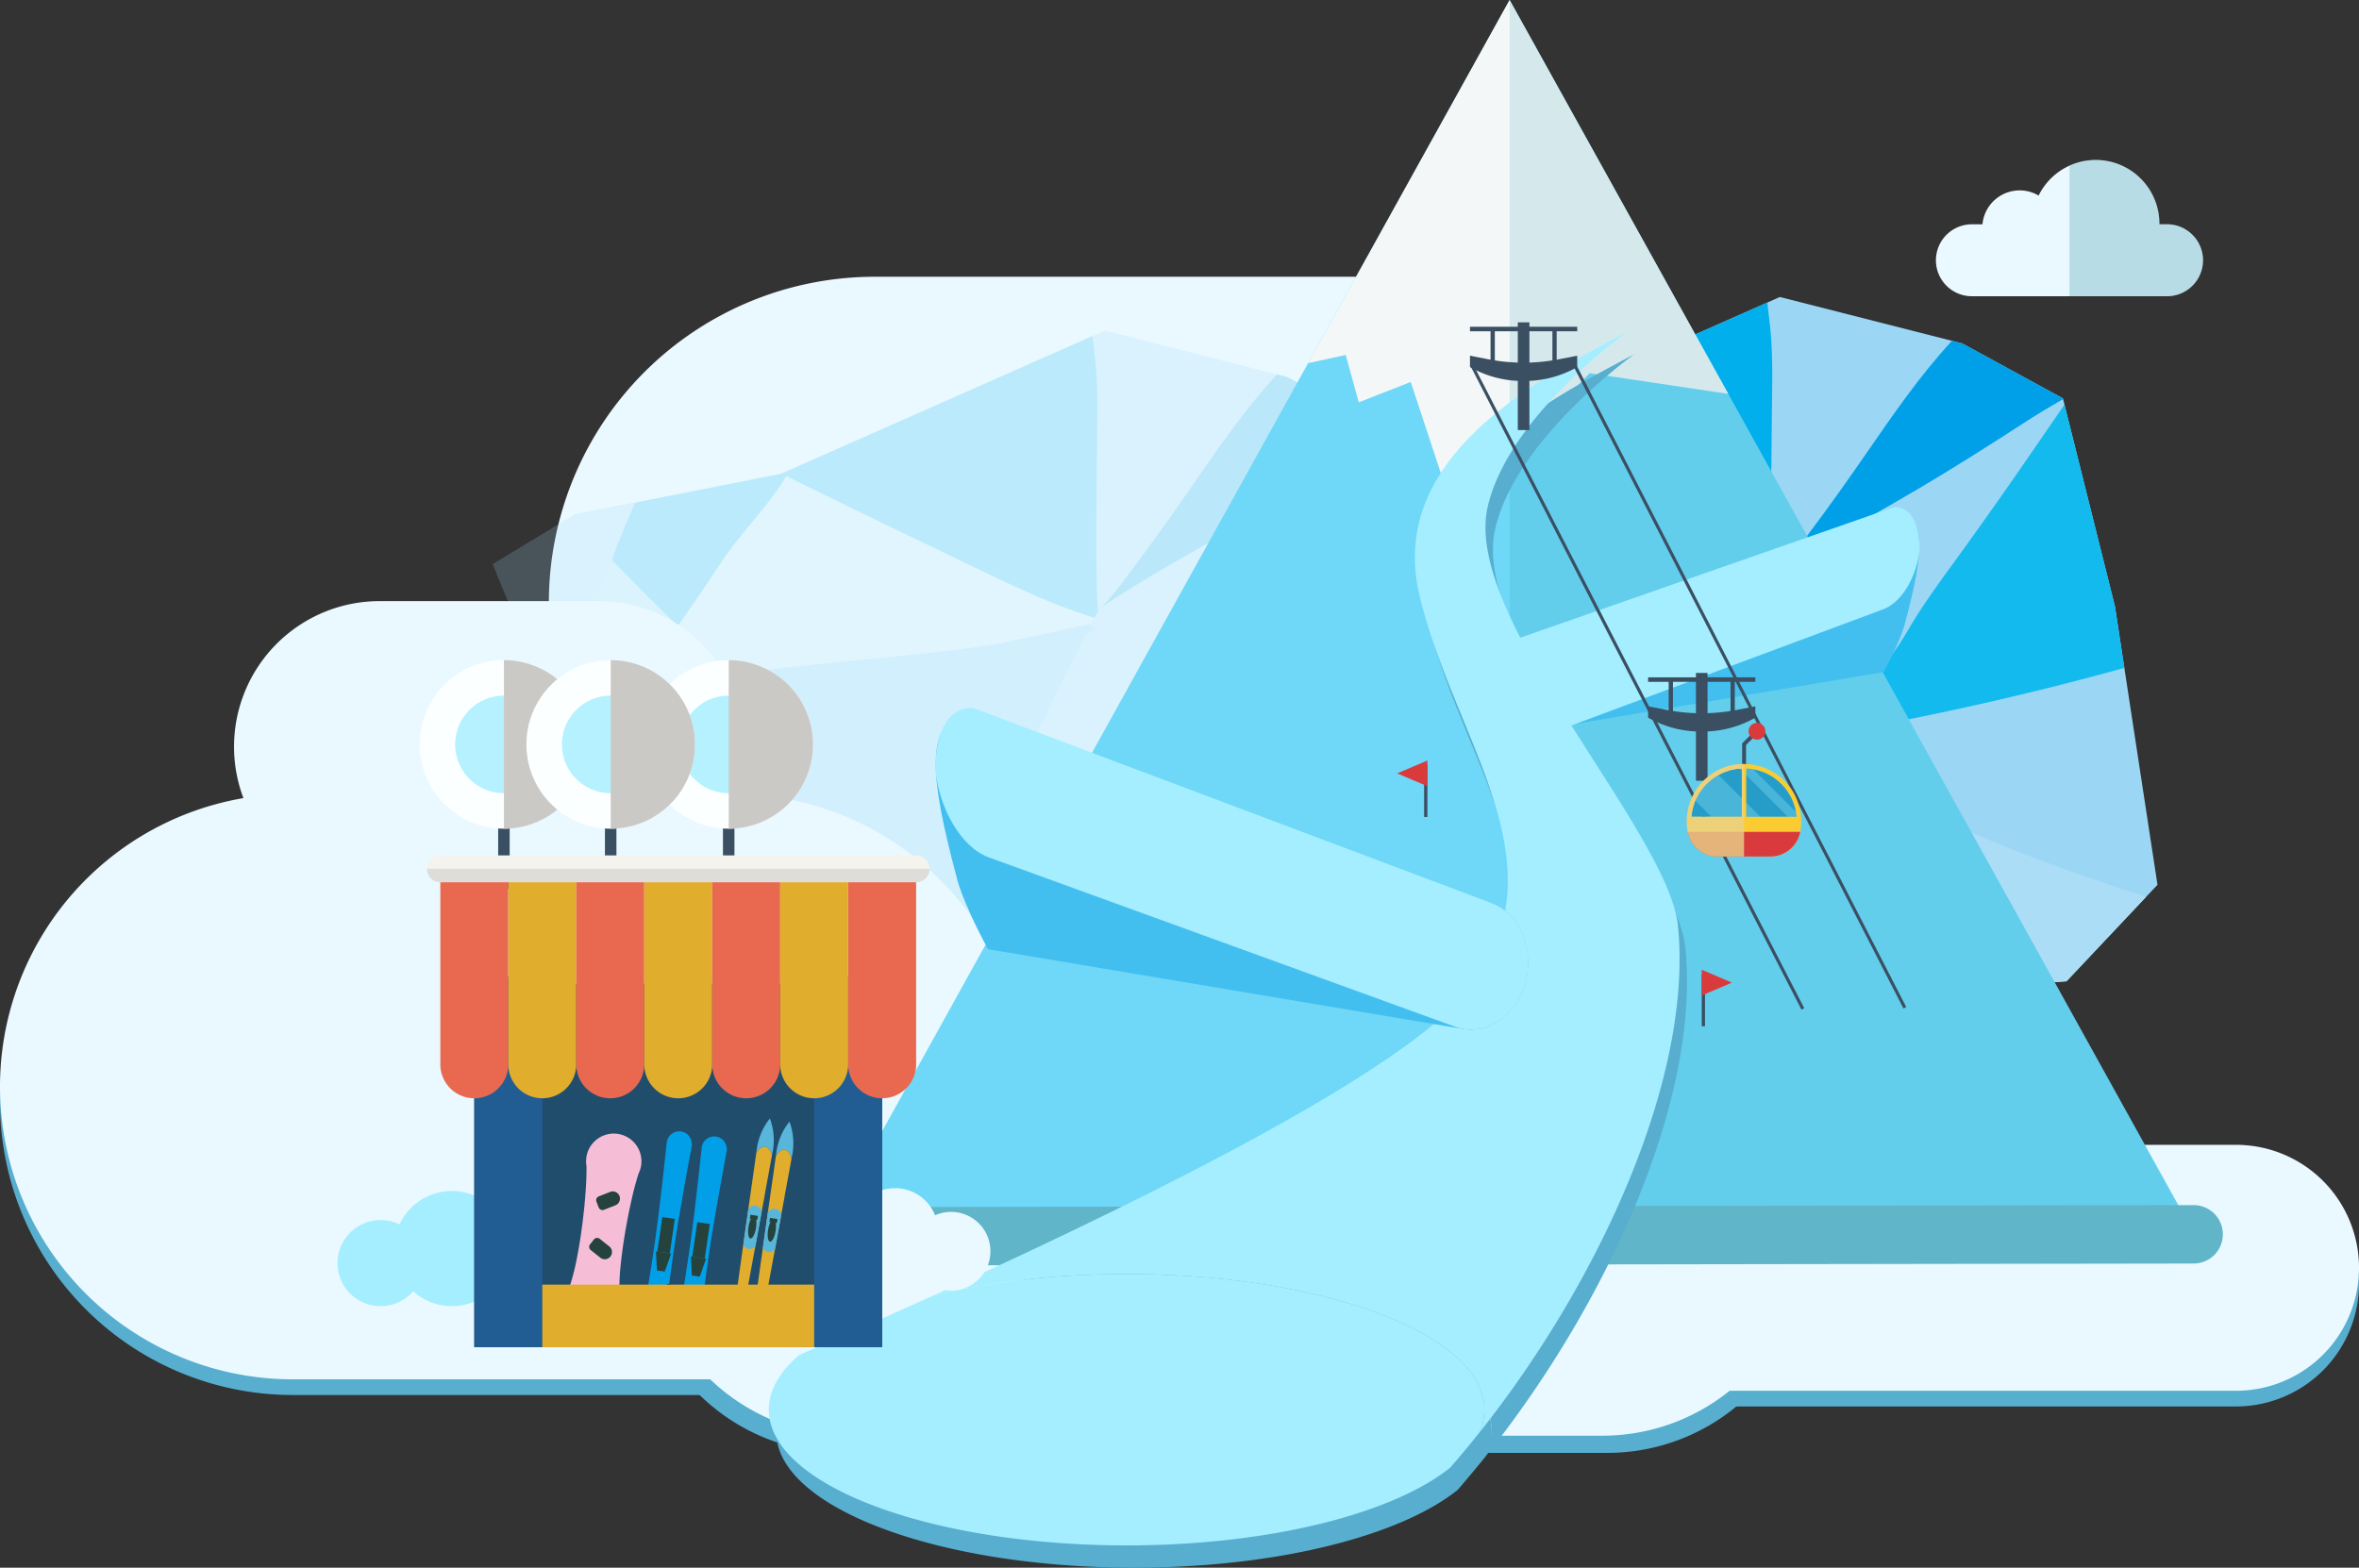 <svg xmlns="http://www.w3.org/2000/svg" width="876.483" height="582.563" viewBox="0 0 876.483 582.563">
  <rect x="0" y="0" width="876.483" height="582.563" fill="#333333" stroke="none"/>
  <g id="组_4503" data-name="组 4503" transform="translate(-526.835 -248.952)">
    <g id="组_4416" data-name="组 4416" transform="translate(11 -918)">
      <g id="组_4423" data-name="组 4423" transform="translate(1510.947 2596.334)">
        <path id="路径_9610" data-name="路径 9610" d="M-299.305-929.621a75.32,75.32,0,0,1-75.32,75.321H-659.156a75.32,75.32,0,0,1-75.32-75.321s33.722-75.32,75.32-75.32h284.531a75.32,75.32,0,0,1,75.32,75.32Z" transform="translate(-23.304 -35.172)" fill="#57aecf"/>
        <g id="组_4423-2" data-name="组 4423" transform="translate(-561.174 -1319.015)">
          <path id="路径_9611" data-name="路径 9611" d="M-496.168-1161.321l48.5,69.676,75.4,48.593,122.918-5.811,62.517-5.027,33.786-35.849-15.791-103.384-19.352-77.379-37.409-20.415-67.764-17.254-120.32,53.216-76.49,15.125-30.548,18.457Z" transform="translate(520.72 1308.171)" fill="#9bd7f5"/>
          <path id="路径_9612" data-name="路径 9612" d="M-261.744-1126.278a32.864,32.864,0,0,0,9.956,9.589c4.709,3.122,9.682,5.977,14.668,8.678a380.387,380.387,0,0,0,34.731,16.409c13.322,5.536,26.852,10.52,40.5,15.2,5.783,1.972,11.573,3.912,17.374,5.766l-29.536,31.339-62.517,5.027-122.918,5.811-1.89-1.226C-330.227-1063.589-301.248-1100.128-261.744-1126.278Z" transform="translate(507.936 1293.578)" fill="#acddf7"/>
          <path id="路径_9613" data-name="路径 9613" d="M-297-1297.131c1.2,11.181.743,22.442.668,33.562-.138,19.958-.669,39.948.308,59.988-2.281,4-4.369,8.089-6.4,12.213-2.891,5.829-6,11.562-8.766,17.439-5.663,11.983-11.834,23.767-16.593,36.135-4.828,12.557-9.178,25.308-14.128,37.811-4.561,11.493-9.416,22.93-14.966,33.991a159.917,159.917,0,0,1-13.672,23.039l-1.717.08-75.4-48.593-48.5-69.676-24.552-60.05,30.548-18.458,76.489-15.126,115.694-51.168C-297.7-1302.988-297.316-1300.042-297-1297.131Z" transform="translate(520.72 1307.992)" fill="#00afeb"/>
          <path id="路径_9614" data-name="路径 9614" d="M-299.717-1186.831c-2.891,5.828-6,11.562-8.766,17.439-5.663,11.983-11.834,23.767-16.593,36.135-4.828,12.558-9.178,25.308-14.128,37.811-4.561,11.493-9.416,22.93-14.966,33.991a159.913,159.913,0,0,1-13.672,23.039l-1.717.08-75.4-48.593-42.009-60.336c16.028-16.7,29.909-35.159,42.9-54.017q5.57-8.107,10.974-16.287c3.912-5.929,8.642-11.392,13.134-16.905a136.81,136.81,0,0,0,11.005-14.912q24.545,12.117,49.245,23.973c12.782,6.1,25.459,12.436,38.376,18.267a228.041,228.041,0,0,0,26.749,10.4C-296.376-1193.477-298.07-1190.16-299.717-1186.831Z" transform="translate(518.012 1303.455)" fill="#bfe4f8"/>
          <path id="路径_9615" data-name="路径 9615" d="M-295.981-1189.683c-.362.083-.714.153-1.071.236a1.482,1.482,0,0,0-.433.087c-.047,0-.076.028-.121.028q-16.21,3.528-32.434,7.044c-.771.13-1.544.234-2.318.356-29.81,4.434-60.119,6.254-90.057,10.045-7.254.912-14.185,3.142-21.493,3.767-6.42.571-13.093-1.183-19.408-.2-5.645.883-10.042,5.459-13.507,9.25-3.941,4.336-7.392,9.051-11.526,13.247a1.165,1.165,0,0,0-.271.4c-.167.042-.325.081-.482.118l.384.55a1.682,1.682,0,0,0,.759,1.1l42.827,61.513,75.4,48.593,1.717-.08a159.929,159.929,0,0,0,13.672-23.039c5.551-11.061,10.405-22.5,14.966-33.991,4.949-12.5,9.3-25.253,14.128-37.811,4.759-12.368,10.93-24.152,16.593-36.135,2.763-5.876,5.875-11.61,8.766-17.439.646-1.305,1.3-2.616,1.952-3.9.556-.171,1.106-.346,1.64-.505a1.528,1.528,0,0,0,.11-2.824C-296.126-1189.4-296.056-1189.539-295.981-1189.683Z" transform="translate(518.183 1298.665)" fill="#73c9f2"/>
          <path id="路径_9616" data-name="路径 9616" d="M-434.479-1156.2c-6.128,20.929-10.945,42.386-18.594,62.82l-43.095-61.91-24.552-60.05,29.105-17.594c1.763,2.088,3.645,4.116,5.569,6.086,4.779,4.909,9.48,9.876,14.238,14.818,9.743,10.08,19.979,19.88,30.309,29.464,3.41,3.147,7.293,5.876,10.926,8.8.509.4,1.015.807,1.519,1.223C-431.024-1167.155-432.856-1161.724-434.479-1156.2Z" transform="translate(520.72 1302.134)" fill="#a7dbf6"/>
          <path id="路径_9617" data-name="路径 9617" d="M-476.791-1216.855c-7,19.046-13.8,38.181-21,57.153L-520.72-1215.8l30.548-18.458,22.315-4.423C-471.072-1231.5-474.073-1224.233-476.791-1216.855Z" transform="translate(520.72 1302.595)" fill="#9ed8f5"/>
          <path id="路径_9618" data-name="路径 9618" d="M-237.14-1145.146q47.417-8.925,93.518-21.7l-3.477-22.787-18.763-75.039c-6.343,9.163-12.593,18.37-18.967,27.511-7.572,10.84-15.179,21.624-23,32.314-3.954,5.417-7.838,10.868-11.525,16.451-3.212,4.855-5.921,10.013-9.261,14.795-6.222,8.922-14.06,16.87-19.216,26.456a32.193,32.193,0,0,0-1.933,4.282C-245.553-1143.6-241.338-1144.349-237.14-1145.146Z" transform="translate(498.981 1304.681)" fill="#13baee"/>
          <path id="路径_9619" data-name="路径 9619" d="M-183.153-1259.828c-12.89,8.365-25.871,16.6-39.167,24.433-17.556,10.363-35.655,20.024-52.434,31.3,4.346-4.4,7.875-9.418,11.546-14.3,7.363-9.784,14.436-19.73,21.386-29.777,9.978-14.438,20.05-29.226,32.152-42.291l3.806.969,37.409,20.415.06.265C-173.4-1265.928-178.326-1262.976-183.153-1259.828Z" transform="translate(500.986 1306.75)" fill="#00a0e8"/>
        </g>
        <path id="路径_9620" data-name="路径 9620" d="M-447.584-913.59a45.7,45.7,0,0,0,45.7,45.7H-118a45.7,45.7,0,0,0,45.7-45.7h0a45.7,45.7,0,0,0-45.7-45.7H-401.889a45.7,45.7,0,0,0-45.7,45.7Z" transform="translate(-46.322 -38.835)" fill="#57aecf"/>
        <path id="路径_9621" data-name="路径 9621" d="M-611.383-992.291A108.769,108.769,0,0,1-720.152-883.521H-883.741A108.769,108.769,0,0,1-992.51-992.291h0A108.769,108.769,0,0,1-883.741-1101.06h163.589A108.769,108.769,0,0,1-611.383-992.291Z" transform="translate(-2.602 -27.461)" fill="#57aecf"/>
        <path id="路径_9622" data-name="路径 9622" d="M-548.449-1038.441a66.771,66.771,0,0,1-66.771,66.771H-715.642a66.771,66.771,0,0,1-66.771-66.771h0a66.771,66.771,0,0,1,66.771-66.771H-615.22a66.771,66.771,0,0,1,66.771,66.771Z" transform="translate(-19.458 -27.127)" fill="#fcffff"/>
        <path id="路径_9623" data-name="路径 9623" d="M-346.544-1195.274A121.075,121.075,0,0,1-467.618-1074.2h-182.1a121.076,121.076,0,0,1-121.075-121.075h0a121.076,121.076,0,0,1,121.075-121.075h182.1a121.075,121.075,0,0,1,121.074,121.075Z" transform="translate(-20.391 -10.188)" fill="#e9f9ff"/>
        <path id="路径_9624" data-name="路径 9624" d="M-300.852-936.562a75.319,75.319,0,0,1-75.32,75.32H-655.514a75.319,75.319,0,0,1-75.32-75.32h0a75.32,75.32,0,0,1,75.32-75.32h279.342a75.32,75.32,0,0,1,75.32,75.32Z" transform="translate(-23.597 -34.615)" fill="#e9f9ff"/>
        <path id="路径_9625" data-name="路径 9625" d="M-447.584-919.925a45.694,45.694,0,0,0,45.7,45.694H-118a45.694,45.694,0,0,0,45.7-45.694h0a45.7,45.7,0,0,0-45.7-45.7H-401.889a45.7,45.7,0,0,0-45.7,45.7Z" transform="translate(-46.322 -38.327)" fill="#e9f9ff"/>
        <g id="组_4424" data-name="组 4424" transform="translate(-811.946 -1306.524)" opacity="0.2">
          <path id="路径_9626" data-name="路径 9626" d="M-768.814-1147.741l48.5,69.676,75.4,48.594L-522-1035.282l62.517-5.027,33.786-35.849-15.791-103.384-19.352-77.379-37.409-20.415-67.764-17.254-120.32,53.216-76.49,15.125-30.548,18.457Z" transform="translate(793.366 1294.59)" fill="#9bd7f5"/>
          <path id="路径_9627" data-name="路径 9627" d="M-534.391-1112.7a32.841,32.841,0,0,0,9.957,9.588c4.709,3.123,9.681,5.978,14.668,8.678a380.369,380.369,0,0,0,34.731,16.409c13.323,5.537,26.852,10.521,40.5,15.2,5.783,1.972,11.573,3.913,17.374,5.766l-29.536,31.34-62.516,5.027-122.918,5.812-1.891-1.226C-602.873-1050.008-573.894-1086.548-534.391-1112.7Z" transform="translate(780.582 1279.997)" fill="#acddf7"/>
          <path id="路径_9628" data-name="路径 9628" d="M-569.643-1283.55c1.2,11.181.743,22.442.669,33.562-.138,19.958-.669,39.948.308,59.988-2.281,4-4.369,8.089-6.4,12.214-2.891,5.828-6,11.562-8.766,17.439-5.663,11.982-11.834,23.766-16.593,36.134-4.829,12.559-9.178,25.309-14.128,37.812-4.561,11.493-9.416,22.93-14.967,33.991a159.806,159.806,0,0,1-13.672,23.039l-1.716.08-75.4-48.593-48.5-69.676-24.552-60.051,30.547-18.457,76.49-15.126,115.693-51.169C-570.348-1289.408-569.963-1286.462-569.643-1283.55Z" transform="translate(793.366 1294.412)" fill="#00afeb"/>
          <path id="路径_9629" data-name="路径 9629" d="M-572.363-1173.25c-2.891,5.828-6,11.562-8.766,17.439-5.663,11.982-11.834,23.766-16.593,36.134-4.829,12.559-9.178,25.309-14.128,37.812-4.561,11.493-9.416,22.93-14.967,33.991a159.812,159.812,0,0,1-13.672,23.039l-1.716.08-75.4-48.593-42.009-60.337c16.028-16.7,29.91-35.158,42.9-54.016q5.568-8.107,10.974-16.287c3.912-5.93,8.642-11.393,13.134-16.905a136.642,136.642,0,0,0,11-14.912q24.545,12.118,49.245,23.972c12.782,6.1,25.459,12.436,38.377,18.268a228.033,228.033,0,0,0,26.749,10.4C-569.022-1179.9-570.717-1176.58-572.363-1173.25Z" transform="translate(790.659 1289.874)" fill="#bfe4f8"/>
          <path id="路径_9630" data-name="路径 9630" d="M-568.628-1176.1c-.361.082-.714.153-1.071.236a1.48,1.48,0,0,0-.432.087c-.048,0-.077.029-.122.028q-16.208,3.526-32.434,7.044c-.77.13-1.544.234-2.318.356-29.81,4.433-60.118,6.253-90.056,10.045-7.254.912-14.185,3.141-21.493,3.767-6.42.571-13.093-1.184-19.409-.2-5.644.882-10.041,5.459-13.506,9.25-3.941,4.336-7.392,9.05-11.527,13.247a1.19,1.19,0,0,0-.27.4c-.167.043-.325.082-.482.118l.383.551a1.683,1.683,0,0,0,.759,1.1l42.827,61.513,75.4,48.593,1.716-.08a159.793,159.793,0,0,0,13.672-23.039c5.552-11.061,10.406-22.5,14.967-33.991,4.949-12.5,9.3-25.253,14.128-37.812,4.759-12.368,10.93-24.152,16.593-36.134,2.763-5.877,5.876-11.611,8.766-17.439.646-1.305,1.3-2.617,1.951-3.9.556-.172,1.106-.346,1.641-.505a1.529,1.529,0,0,0,.11-2.825C-568.773-1175.823-568.7-1175.959-568.628-1176.1Z" transform="translate(790.829 1285.084)" fill="#73c9f2"/>
          <path id="路径_9631" data-name="路径 9631" d="M-707.126-1142.614c-6.127,20.928-10.945,42.386-18.594,62.82l-43.094-61.909-24.552-60.051,29.1-17.593c1.763,2.088,3.645,4.116,5.569,6.086,4.78,4.908,9.481,9.875,14.239,14.817,9.742,10.081,19.979,19.881,30.309,29.464,3.409,3.149,7.292,5.877,10.926,8.8.509.395,1.015.807,1.519,1.222C-703.671-1153.575-705.5-1148.143-707.126-1142.614Z" transform="translate(793.366 1288.554)" fill="#a7dbf6"/>
          <path id="路径_9632" data-name="路径 9632" d="M-749.438-1203.275c-7,19.046-13.8,38.181-21,57.153l-22.931-56.095,30.547-18.457,22.315-4.424C-743.718-1217.923-746.719-1210.652-749.438-1203.275Z" transform="translate(793.366 1289.015)" fill="#9ed8f5"/>
          <path id="路径_9633" data-name="路径 9633" d="M-509.786-1131.566q47.416-8.923,93.518-21.7l-3.477-22.787-18.764-75.039c-6.343,9.163-12.593,18.369-18.967,27.511-7.571,10.84-15.178,21.624-23,32.314-3.954,5.416-7.838,10.868-11.524,16.45-3.213,4.855-5.921,10.013-9.261,14.795-6.222,8.923-14.061,16.871-19.216,26.457a32.216,32.216,0,0,0-1.934,4.282C-518.2-1130.018-513.984-1130.768-509.786-1131.566Z" transform="translate(771.627 1291.1)" fill="#13baee"/>
          <path id="路径_9634" data-name="路径 9634" d="M-455.8-1246.247c-12.89,8.364-25.871,16.6-39.168,24.433-17.556,10.363-35.655,20.023-52.434,31.3,4.347-4.4,7.875-9.419,11.547-14.3,7.362-9.784,14.435-19.73,21.385-29.777,9.978-14.438,20.05-29.226,32.153-42.291l3.805.969L-441.1-1255.5l.06.265C-446.042-1252.348-450.972-1249.4-455.8-1246.247Z" transform="translate(773.633 1293.17)" fill="#00a0e8"/>
        </g>
        <path id="路径_9635" data-name="路径 9635" d="M-708.374-1131.193a54.108,54.108,0,0,1-54.108,54.108h-81.379a54.109,54.109,0,0,1-54.108-54.108h0a54.109,54.109,0,0,1,54.108-54.108h81.379a54.108,54.108,0,0,1,54.108,54.108Z" transform="translate(-10.187 -20.702)" fill="#e9f9ff"/>
        <path id="路径_9636" data-name="路径 9636" d="M-611.383-998.627a108.77,108.77,0,0,1-108.769,108.77H-883.741A108.77,108.77,0,0,1-992.51-998.627h0A108.769,108.769,0,0,1-883.741-1107.4h163.589A108.769,108.769,0,0,1-611.383-998.627Z" transform="translate(-2.602 -26.952)" fill="#e9f9ff"/>
        <g id="组_4440" data-name="组 4440" transform="translate(-727.823 -1429.382)">
          <g id="组_4428" data-name="组 4428">
            <path id="路径_9637" data-name="路径 9637" d="M-148.712-966.1H-661.294l119.784-216.036.354-.649,136.116-245.376.023.045,121.55,218.99,9.551,17.277,67.314,121.345Z" transform="translate(698.648 1428.166)" fill="#6fd7f7"/>
            <path id="路径_9638" data-name="路径 9638" d="M-307.983-1281.806l-51.5-7.681-50.475,51.773-16-48.51-19.32,7.567-4.839-17.606-13.967,3.049,74.862-134.952.023.045Z" transform="translate(682.825 1428.166)" fill="#f4f7f7"/>
            <path id="路径_9639" data-name="路径 9639" d="M-126.358-966.1h-256.3v-462.017l121.55,218.99,9.551,17.277,67.314,121.345Z" transform="translate(676.293 1428.162)" fill="#259ab1" opacity="0.15" style="mix-blend-mode: multiply;isolation: isolate"/>
            <path id="路径_9640" data-name="路径 9640" d="M-154.171-941.267l-536.9.794a10.851,10.851,0,0,0-10.834,10.866h0a10.852,10.852,0,0,0,10.867,10.835l536.9-.794A10.851,10.851,0,0,0-143.3-930.433h0A10.849,10.849,0,0,0-154.171-941.267Z" transform="translate(701.906 1389.102)" fill="#60b5c9"/>
            <g id="组_4425" data-name="组 4425" transform="translate(21.136 131.639)">
              <path id="路径_9641" data-name="路径 9641" d="M-395.464-836.076c-.4.487-.8.969-1.2,1.451C-396.262-835.107-395.862-835.589-395.464-836.076Z" transform="translate(656.28 1249.023)" fill="#57aecf"/>
              <path id="路径_9642" data-name="路径 9642" d="M-653.523-877.456l.351-.155Z" transform="translate(676.888 1252.356)" fill="#57aecf"/>
              <path id="路径_9643" data-name="路径 9643" d="M-392.032-840.22l-.248.309Z" transform="translate(655.929 1249.356)" fill="#57aecf"/>
              <path id="路径_9644" data-name="路径 9644" d="M-626.3-889.528l.277-.124Z" transform="translate(674.704 1253.322)" fill="#57aecf"/>
              <path id="路径_9645" data-name="路径 9645" d="M-640.028-883.415l.47-.209Z" transform="translate(675.805 1252.838)" fill="#57aecf"/>
              <path id="路径_9646" data-name="路径 9646" d="M-398.845-832.024q-.706.84-1.414,1.675Q-399.551-831.182-398.845-832.024Z" transform="translate(656.569 1248.698)" fill="#57aecf"/>
              <path id="路径_9647" data-name="路径 9647" d="M-403.713-826.331c.464-.531.924-1.07,1.387-1.606C-402.789-827.4-403.249-826.862-403.713-826.331Z" transform="translate(656.846 1248.37)" fill="#57aecf"/>
              <path id="路径_9648" data-name="路径 9648" d="M-540.684-934.953c73.411,0,132.922,22.573,132.922,50.416a20.7,20.7,0,0,1-1.945,8.625c44.616-56.015,79.507-132.073,73.882-188.419-3.5-35.059-79.961-114.1-70.746-155.491,7.517-33.766,51.777-65.222,51.777-65.222-32.987,17.5-89.26,46.465-77.1,97.723,12.921,54.484,54.28,99.709,18.761,146.123-22.012,28.763-110.535,73.952-199.48,114.275l.073-.032C-591.823-932.016-567.158-934.953-540.684-934.953Z" transform="translate(673.606 1285.044)" fill="#57aecf"/>
              <path id="路径_9649" data-name="路径 9649" d="M-400.415-830.2c-.6.7-1.192,1.393-1.79,2.084C-401.607-828.81-401.01-829.5-400.415-830.2Z" transform="translate(656.725 1248.552)" fill="#57aecf"/>
              <path id="路径_9650" data-name="路径 9650" d="M-666.711-872.142h0q6.029-2.623,12.13-5.3Q-660.678-874.766-666.711-872.142Z" transform="translate(677.946 1252.342)" fill="#57aecf"/>
              <path id="路径_9651" data-name="路径 9651" d="M-653.141-878.075q6.007-2.638,12.061-5.322Q-647.131-880.715-653.141-878.075Z" transform="translate(676.857 1252.82)" fill="#57aecf"/>
              <path id="路径_9652" data-name="路径 9652" d="M-403.728-826.175l.014-.016-.015.017Z" transform="translate(656.847 1248.23)" fill="#57aecf"/>
              <path id="路径_9653" data-name="路径 9653" d="M-392.007-840.224h0l0,0Z" transform="translate(655.907 1249.356)" fill="#57aecf"/>
              <path id="路径_9654" data-name="路径 9654" d="M-396.826-834.5q-.945,1.144-1.9,2.276Q-397.771-833.354-396.826-834.5Z" transform="translate(656.445 1248.897)" fill="#57aecf"/>
              <path id="路径_9655" data-name="路径 9655" d="M-392.527-839.884q-1.41,1.766-2.833,3.5Q-393.938-838.118-392.527-839.884Z" transform="translate(656.176 1249.329)" fill="#57aecf"/>
              <path id="路径_9656" data-name="路径 9656" d="M-626-890.136q6.149-2.757,12.308-5.549Q-619.846-892.894-626-890.136Z" transform="translate(674.68 1253.806)" fill="#57aecf"/>
              <path id="路径_9657" data-name="路径 9657" d="M-639.517-884.1q6.065-2.69,12.158-5.42Q-633.449-886.788-639.517-884.1Z" transform="translate(675.764 1253.311)" fill="#57aecf"/>
              <path id="路径_9658" data-name="路径 9658" d="M-422.616-836.157q.708-.833,1.414-1.675.951-1.131,1.9-2.276c.4-.483.8-.965,1.2-1.451q1.422-1.738,2.833-3.5l.248-.309,0,0A20.7,20.7,0,0,0-413.081-854c0-27.843-59.512-50.416-132.922-50.416-26.475,0-51.139,2.937-71.86,8l-.073.032q-6.156,2.791-12.308,5.549l-.277.124q-6.091,2.73-12.158,5.42l-.47.209q-6.052,2.683-12.061,5.322l-.351.155q-6.1,2.677-12.13,5.3c-7.219,6.213-11.235,13.083-11.235,20.308,0,27.843,59.511,50.416,132.922,50.416,53.084,0,98.893-11.8,120.2-28.868l.015-.017c.464-.531.924-1.07,1.387-1.606Q-423.509-835.11-422.616-836.157Z" transform="translate(678.926 1254.506)" fill="#57aecf"/>
            </g>
            <g id="组_4426" data-name="组 4426" transform="translate(291.721 188.466)">
              <path id="路径_9659" data-name="路径 9659" d="M-243.591-1161.818l-120.821,20.29c-7.548,1.242-12.892-6.721-14.273-15.712l-1.892,1.682c-1.38-8.991,3.62-17.287,11.167-18.529l132.575-47.521c8.778,3.624,8.193,15.444,1.288,41.252C-235.548-1180.355-236.6-1174.68-243.591-1161.818Z" transform="translate(384.423 1223.127)" fill="#43bfef"/>
              <path id="路径_9660" data-name="路径 9660" d="M-230.558-1207.231c-.936,9.206-6.3,19.315-13.545,21.945l-117.116,43.652c-7.24,2.631-16.62-2.856-19.161-11.543h0c-2.541-8.686-7.981-18.162-.742-20.792l141.045-49.288C-229.724-1223.495-230.558-1207.231-230.558-1207.231Z" transform="translate(384.738 1223.26)" fill="#a4eeff"/>
            </g>
            <g id="组_4427" data-name="组 4427" transform="translate(18.377 123.361)">
              <path id="路径_9661" data-name="路径 9661" d="M-398.464-845.076c-.4.487-.8.969-1.2,1.451C-399.262-844.108-398.862-844.589-398.464-845.076Z" transform="translate(659.28 1258.024)" fill="#a4eeff"/>
              <path id="路径_9662" data-name="路径 9662" d="M-656.523-886.456l.351-.155Z" transform="translate(679.888 1261.356)" fill="#a4eeff"/>
              <path id="路径_9663" data-name="路径 9663" d="M-395.032-849.22l-.248.309Z" transform="translate(658.929 1258.356)" fill="#a4eeff"/>
              <path id="路径_9664" data-name="路径 9664" d="M-629.3-898.528l.277-.124Z" transform="translate(677.704 1262.322)" fill="#a4eeff"/>
              <path id="路径_9665" data-name="路径 9665" d="M-643.028-892.415l.47-.209Z" transform="translate(678.805 1261.838)" fill="#a4eeff"/>
              <path id="路径_9666" data-name="路径 9666" d="M-401.845-841.024q-.706.84-1.414,1.675Q-402.551-840.182-401.845-841.024Z" transform="translate(659.569 1257.698)" fill="#a4eeff"/>
              <path id="路径_9667" data-name="路径 9667" d="M-406.713-835.331c.464-.531.924-1.07,1.387-1.606C-405.789-836.4-406.249-835.862-406.713-835.331Z" transform="translate(659.846 1257.37)" fill="#a4eeff"/>
              <path id="路径_9668" data-name="路径 9668" d="M-543.684-943.953c73.411,0,132.922,22.573,132.922,50.416a20.7,20.7,0,0,1-1.945,8.625c44.616-56.015,79.507-132.073,73.882-188.419-3.5-35.059-79.961-114.1-70.746-155.491,7.517-33.766,51.777-65.222,51.777-65.222-32.987,17.5-89.26,46.465-77.1,97.723,12.921,54.484,54.28,99.709,18.761,146.123-22.012,28.763-110.535,73.952-199.48,114.275l.073-.032C-594.823-941.016-570.158-943.953-543.684-943.953Z" transform="translate(676.606 1294.044)" fill="#a4eeff"/>
              <path id="路径_9669" data-name="路径 9669" d="M-403.415-839.2c-.6.7-1.192,1.393-1.79,2.084C-404.607-837.81-404.01-838.5-403.415-839.2Z" transform="translate(659.725 1257.552)" fill="#a4eeff"/>
              <path id="路径_9670" data-name="路径 9670" d="M-669.711-881.142h0q6.029-2.623,12.13-5.3Q-663.678-883.767-669.711-881.142Z" transform="translate(680.946 1261.342)" fill="#a4eeff"/>
              <path id="路径_9671" data-name="路径 9671" d="M-656.141-887.075q6.007-2.638,12.061-5.322Q-650.131-889.715-656.141-887.075Z" transform="translate(679.857 1261.82)" fill="#a4eeff"/>
              <path id="路径_9672" data-name="路径 9672" d="M-406.728-835.175l.014-.016-.015.017Z" transform="translate(659.847 1257.23)" fill="#a4eeff"/>
              <path id="路径_9673" data-name="路径 9673" d="M-395.007-849.224h0l0,0Z" transform="translate(658.907 1258.356)" fill="#a4eeff"/>
              <path id="路径_9674" data-name="路径 9674" d="M-399.826-843.5q-.945,1.144-1.9,2.275Q-400.771-842.354-399.826-843.5Z" transform="translate(659.445 1257.897)" fill="#a4eeff"/>
              <path id="路径_9675" data-name="路径 9675" d="M-395.527-848.884q-1.41,1.766-2.833,3.5Q-396.938-847.119-395.527-848.884Z" transform="translate(659.176 1258.329)" fill="#a4eeff"/>
              <path id="路径_9676" data-name="路径 9676" d="M-629-899.136q6.149-2.757,12.308-5.549Q-622.846-901.894-629-899.136Z" transform="translate(677.68 1262.806)" fill="#a4eeff"/>
              <path id="路径_9677" data-name="路径 9677" d="M-642.517-893.1q6.065-2.69,12.157-5.42Q-636.449-895.788-642.517-893.1Z" transform="translate(678.764 1262.311)" fill="#a4eeff"/>
              <path id="路径_9678" data-name="路径 9678" d="M-425.616-845.157q.708-.833,1.414-1.675.951-1.131,1.9-2.276c.4-.483.8-.965,1.2-1.451q1.422-1.738,2.833-3.5l.248-.309,0,0A20.7,20.7,0,0,0-416.081-863c0-27.843-59.512-50.416-132.922-50.416-26.475,0-51.139,2.937-71.86,8l-.073.032q-6.156,2.791-12.308,5.549l-.277.124q-6.091,2.73-12.158,5.42l-.47.209q-6.052,2.683-12.061,5.322l-.351.155q-6.1,2.676-12.13,5.3c-7.219,6.213-11.235,13.083-11.235,20.308,0,27.843,59.511,50.416,132.922,50.416,53.084,0,98.893-11.8,120.2-28.868l.015-.017c.464-.531.924-1.07,1.387-1.606C-426.808-843.765-426.211-844.457-425.616-845.157Z" transform="translate(681.926 1263.506)" fill="#a4eeff"/>
            </g>
          </g>
          <g id="组_4431" data-name="组 4431" transform="translate(278.882 119.777)">
            <path id="路径_9679" data-name="路径 9679" d="M-358.847-1294.607v-1.7h-17.769v-1.635h-4.314v1.635H-398.7v1.7h7.641v10.544c-.246-.044-.49-.077-.735-.125l-6.907-1.348v4.212a39.315,39.315,0,0,0,17.768,5.139v18.3h4.314v-18.3a39.3,39.3,0,0,0,17.769-5.139v-4.212l-6.906,1.348c-.244.048-.491.081-.734.125v-10.544Zm-30.621,10.815v-10.815h8.538v11.625A67.815,67.815,0,0,1-389.468-1283.792Zm21.391,0a67.733,67.733,0,0,1-8.539.81v-11.625h8.539Z" transform="translate(398.698 1297.941)" fill="#3b4f63"/>
            <path id="路径_9680" data-name="路径 9680" d="M-286.891-1152.958v-1.7h-17.768v-1.635h-4.314v1.635h-17.769v1.7h7.642v10.544c-.246-.044-.493-.077-.736-.124l-6.907-1.348v4.212a39.317,39.317,0,0,0,17.769,5.138v18.305h4.314v-18.305a39.32,39.32,0,0,0,17.768-5.138v-4.212l-6.906,1.348c-.246.047-.49.08-.735.124v-10.544Zm-30.621,10.815v-10.815h8.539v11.626A67.888,67.888,0,0,1-317.512-1142.143Zm21.392,0a67.936,67.936,0,0,1-8.539.811v-11.626h8.539Z" transform="translate(392.925 1286.577)" fill="#3b4f63"/>
            <g id="组_4429" data-name="组 4429" transform="translate(38.429 15.725)">
              <rect id="矩形_1139" data-name="矩形 1139" width="1.162" height="268.383" transform="translate(0 0.531) rotate(-27.188)" fill="#3b4f63"/>
            </g>
            <g id="组_4430" data-name="组 4430" transform="translate(0.209 15.748)">
              <rect id="矩形_1140" data-name="矩形 1140" width="1.162" height="268.886" transform="translate(0 0.531) rotate(-27.21)" fill="#3b4f63"/>
            </g>
          </g>
          <g id="组_4433" data-name="组 4433" transform="translate(364.991 360.368)">
            <g id="组_4432" data-name="组 4432" transform="translate(0 1.568)">
              <rect id="矩形_1141" data-name="矩形 1141" width="1.213" height="19.427" fill="#3b4f63"/>
            </g>
            <path id="路径_9681" data-name="路径 9681" d="M-305.078-1026.8v-9.562l11.23,4.781Z" transform="translate(305.078 1036.364)" fill="#d93b3c"/>
          </g>
          <g id="组_4435" data-name="组 4435" transform="translate(251.823 282.611)">
            <g id="组_4434" data-name="组 4434" transform="translate(10.016 1.568)">
              <rect id="矩形_1142" data-name="矩形 1142" width="1.215" height="19.427" fill="#3b4f63"/>
            </g>
            <path id="路径_9682" data-name="路径 9682" d="M-416.885-1111.341v-9.561l-11.232,4.781Z" transform="translate(428.117 1120.903)" fill="#d93b3c"/>
          </g>
          <g id="组_4439" data-name="组 4439" transform="translate(359.454 268.63)">
            <g id="组_4438" data-name="组 4438" transform="translate(20.543)">
              <g id="组_4437" data-name="组 4437" transform="translate(0 2.597)">
                <g id="组_4436" data-name="组 4436">
                  <path id="路径_9683" data-name="路径 9683" d="M-369.936-1205.389h-1.456v-8.768l5.013-5.013,1.03,1.03-4.587,4.587Z" transform="translate(371.392 1219.17)" fill="#3b4f63"/>
                </g>
              </g>
              <path id="路径_9684" data-name="路径 9684" d="M-368.766-1218.881a3.113,3.113,0,0,0,3.114,3.113,3.112,3.112,0,0,0,3.112-3.113,3.112,3.112,0,0,0-3.112-3.113A3.113,3.113,0,0,0-368.766-1218.881Z" transform="translate(371.181 1221.994)" fill="#d93b3c"/>
            </g>
            <path id="路径_9685" data-name="路径 9685" d="M-352.783-1185.6h-39.111c.05-.621.131-1.233.237-1.839A19.671,19.671,0,0,1-375.8-1203.3a19.712,19.712,0,0,1,3.456-.3c.543,0,1.084.022,1.616.066a19.45,19.45,0,0,1,7.853,2.375,19.723,19.723,0,0,1,8.617,9.569A19.5,19.5,0,0,1-352.783-1185.6Z" transform="translate(393.58 1220.519)" fill="#269cc8"/>
            <path id="路径_9686" data-name="路径 9686" d="M-390.3-1191.384l6,5.994h18.183l-15.565-15.564A19.729,19.729,0,0,0-390.3-1191.384Z" transform="translate(393.452 1220.306)" fill="#9cecff" opacity="0.3" style="mix-blend-mode: screen;isolation: isolate"/>
            <path id="路径_9687" data-name="路径 9687" d="M-372.39-1203.541l17.937,17.938h3.233c-.052-.621-.132-1.233-.238-1.839l-15.861-15.861a19.717,19.717,0,0,0-3.456-.3Q-371.593-1203.607-372.39-1203.541Z" transform="translate(392.015 1220.519)" fill="#9cecff" opacity="0.3" style="mix-blend-mode: screen;isolation: isolate"/>
            <path id="路径_9688" data-name="路径 9688" d="M-393.727-1184.121a21.347,21.347,0,0,0,.374,3.966.3.3,0,0,0,.019.1v.01a11.256,11.256,0,0,0,11.069,9.055h19.557a11.265,11.265,0,0,0,11.016-8.812,1.767,1.767,0,0,0,.052-.243v-.01a.328.328,0,0,0,.019-.1,21.347,21.347,0,0,0,.375-3.966,21.244,21.244,0,0,0-21.237-21.247h-.009A21.242,21.242,0,0,0-393.727-1184.121Zm22.055-19.608a19.658,19.658,0,0,1,18.749,17.989h-18.749Zm-20.366,17.989a19.639,19.639,0,0,1,18.747-17.989v17.989Z" transform="translate(393.727 1220.66)" fill="#facc32"/>
            <path id="路径_9689" data-name="路径 9689" d="M-351.583-1177.955c-.006.035-.012.07-.019.1v0c-.016.083-.032.165-.05.249a11.265,11.265,0,0,1-11.02,8.806h-19.562a11.257,11.257,0,0,1-11.072-9.055v0l-.019-.1Z" transform="translate(393.695 1218.461)" fill="#d93b3c"/>
            <path id="路径_9690" data-name="路径 9690" d="M-393.727-1184.121a21.347,21.347,0,0,0,.374,3.966.3.3,0,0,0,.019.1v.01a11.256,11.256,0,0,0,11.069,9.055h9.784v-34.379h-.009A21.242,21.242,0,0,0-393.727-1184.121Zm1.69-1.619a19.639,19.639,0,0,1,18.747-17.989v17.989Z" transform="translate(393.727 1220.66)" fill="#e8d28b" opacity="0.8" style="mix-blend-mode: multiply;isolation: isolate"/>
          </g>
        </g>
        <g id="组_4441" data-name="组 4441" transform="translate(-275.818 -1369.931)">
          <path id="路径_9691" data-name="路径 9691" d="M-111.245-1326.263a13.364,13.364,0,0,1-13.365,13.365h-72.5a13.326,13.326,0,0,1-9.452-3.913,13.319,13.319,0,0,1-3.915-9.452,13.369,13.369,0,0,1,13.366-13.365h3.925a13.881,13.881,0,0,1,13.82-12.6,13.8,13.8,0,0,1,7.038,1.924,23.718,23.718,0,0,1,11.465-11.119,23.493,23.493,0,0,1,9.769-2.109,23.646,23.646,0,0,1,23.643,23.642v.257h2.837a13.334,13.334,0,0,1,9.452,3.913A13.33,13.33,0,0,1-111.245-1326.263Z" transform="translate(210.473 1363.528)" fill="#e9f9ff"/>
          <path id="路径_9692" data-name="路径 9692" d="M-106.918-1326.263a13.364,13.364,0,0,1-13.365,13.365h-36.248v-48.52a23.493,23.493,0,0,1,9.769-2.109,23.646,23.646,0,0,1,23.643,23.642v.257h2.837a13.334,13.334,0,0,1,9.452,3.913A13.33,13.33,0,0,1-106.918-1326.263Z" transform="translate(206.145 1363.528)" fill="#208599" opacity="0.25" style="mix-blend-mode: multiply;isolation: isolate"/>
        </g>
        <path id="路径_9693" data-name="路径 9693" d="M-594.965-923.9a14.625,14.625,0,0,1-14.626,14.626h0A14.626,14.626,0,0,1-624.217-923.9h0a14.626,14.626,0,0,1,14.626-14.626h0A14.625,14.625,0,0,1-594.965-923.9Z" transform="translate(-32.15 -40.5)" fill="#e9f9ff"/>
        <path id="路径_9694" data-name="路径 9694" d="M-616.336-932.122a16,16,0,0,1-15.995,16h0a16,16,0,0,1-16-16h0a16,16,0,0,1,16-15.995h0a16,16,0,0,1,15.995,15.995Z" transform="translate(-30.216 -39.731)" fill="#e9f9ff"/>
        <path id="路径_9695" data-name="路径 9695" d="M-790.463-925.578a21.4,21.4,0,0,1-21.4,21.4h0a21.4,21.4,0,0,1-21.4-21.4h0a21.4,21.4,0,0,1,21.4-21.4h0a21.4,21.4,0,0,1,21.4,21.4Z" transform="translate(-15.379 -39.822)" fill="#a4eeff"/>
        <path id="路径_9696" data-name="路径 9696" d="M-824.161-919.228a16,16,0,0,1-16,15.995h0a16,16,0,0,1-15.995-15.995h0a16,16,0,0,1,15.995-16h0a16,16,0,0,1,16,16Z" transform="translate(-13.542 -40.765)" fill="#a4eeff"/>
        <g id="组_4465" data-name="组 4465" transform="translate(-839.193 -1184.074)">
          <g id="组_4460" data-name="组 4460">
            <g id="组_4459" data-name="组 4459" transform="translate(29.178 31.335)">
              <rect id="矩形_1144" data-name="矩形 1144" width="4.269" height="53.752" fill="#3b4f63"/>
            </g>
            <path id="路径_9754" data-name="路径 9754" d="M-760.347-1130.138a31.325,31.325,0,0,1-31.321,31.323,31.31,31.31,0,0,1-31.322-31.323,31.327,31.327,0,0,1,31.322-31.321A31.343,31.343,0,0,1-760.347-1130.138Z" transform="translate(822.99 1161.459)" fill="#fcffff"/>
            <path id="路径_9755" data-name="路径 9755" d="M-772.393-1128.987a18.127,18.127,0,0,1-18.124,18.126,18.117,18.117,0,0,1-18.124-18.126,18.126,18.126,0,0,1,18.124-18.124A18.136,18.136,0,0,1-772.393-1128.987Z" transform="translate(821.839 1160.308)" fill="#b5f1ff"/>
            <path id="路径_9756" data-name="路径 9756" d="M-757.615-1130.138a31.325,31.325,0,0,1-31.321,31.323v-62.644A31.343,31.343,0,0,1-757.615-1130.138Z" transform="translate(820.258 1161.459)" fill="#cbc9c6" style="mix-blend-mode: multiply;isolation: isolate"/>
          </g>
          <g id="组_4462" data-name="组 4462" transform="translate(83.518)">
            <g id="组_4461" data-name="组 4461" transform="translate(29.176 31.335)">
              <rect id="矩形_1145" data-name="矩形 1145" width="4.272" height="53.752" fill="#3b4f63"/>
            </g>
            <path id="路径_9757" data-name="路径 9757" d="M-669.544-1130.138a31.326,31.326,0,0,1-31.321,31.323,31.309,31.309,0,0,1-31.322-31.323,31.326,31.326,0,0,1,31.322-31.321A31.343,31.343,0,0,1-669.544-1130.138Z" transform="translate(732.187 1161.459)" fill="#fcffff"/>
            <path id="路径_9758" data-name="路径 9758" d="M-681.59-1128.987a18.128,18.128,0,0,1-18.124,18.126,18.117,18.117,0,0,1-18.125-18.126,18.127,18.127,0,0,1,18.125-18.124A18.137,18.137,0,0,1-681.59-1128.987Z" transform="translate(731.036 1160.308)" fill="#b5f1ff"/>
            <path id="路径_9759" data-name="路径 9759" d="M-666.812-1130.138a31.326,31.326,0,0,1-31.321,31.323v-62.644A31.343,31.343,0,0,1-666.812-1130.138Z" transform="translate(729.455 1161.459)" fill="#cbc9c6" style="mix-blend-mode: multiply;isolation: isolate"/>
          </g>
          <g id="组_4464" data-name="组 4464" transform="translate(39.668)">
            <g id="组_4463" data-name="组 4463" transform="translate(29.177 31.335)">
              <rect id="矩形_1146" data-name="矩形 1146" width="4.271" height="53.752" fill="#3b4f63"/>
            </g>
            <path id="路径_9760" data-name="路径 9760" d="M-717.218-1130.138a31.328,31.328,0,0,1-31.323,31.323,31.308,31.308,0,0,1-31.321-31.323,31.326,31.326,0,0,1,31.321-31.321A31.345,31.345,0,0,1-717.218-1130.138Z" transform="translate(779.862 1161.459)" fill="#fcffff"/>
            <path id="路径_9761" data-name="路径 9761" d="M-729.264-1128.987a18.128,18.128,0,0,1-18.126,18.126,18.117,18.117,0,0,1-18.125-18.126,18.127,18.127,0,0,1,18.125-18.124A18.138,18.138,0,0,1-729.264-1128.987Z" transform="translate(778.711 1160.308)" fill="#b5f1ff"/>
            <path id="路径_9762" data-name="路径 9762" d="M-714.486-1130.138a31.328,31.328,0,0,1-31.323,31.323v-62.644A31.345,31.345,0,0,1-714.486-1130.138Z" transform="translate(777.13 1161.459)" fill="#cbc9c6" style="mix-blend-mode: multiply;isolation: isolate"/>
          </g>
        </g>
        <g id="组_4466" data-name="组 4466" transform="translate(-647.543 -1166.295)">
          <path id="路径_9763" data-name="路径 9763" d="M-595.071-1052.29l176.661,29.667c11.034,1.816,21.616-7.367,23.634-20.514h0c2.017-13.145-5.292-25.276-16.328-27.093l-193.845-69.482c-12.834,5.3-11.979,22.582-1.883,60.316C-606.831-1079.4-605.291-1071.1-595.071-1052.29Z" transform="translate(614.612 1141.935)" fill="#43bfef"/>
          <path id="路径_9764" data-name="路径 9764" d="M-614.6-1118.692c1.37,13.463,9.22,28.242,19.8,32.088l173.368,62.985c10.586,3.845,22.178-3.334,25.892-16.036h0c3.714-12.7-1.855-26.116-12.44-29.961l-192.706-72.509C-615.819-1142.47-614.6-1118.692-614.6-1118.692Z" transform="translate(614.623 1142.129)" fill="#a4eeff"/>
        </g>
        <g id="rental_shop" data-name="rental shop" transform="translate(-836.512 -1111.52)">
          <rect id="矩形_1147" data-name="矩形 1147" width="151.531" height="135.143" transform="translate(17.629 47.64)" fill="#214d6d"/>
          <rect id="矩形_1148" data-name="矩形 1148" width="25.256" height="137.778" transform="translate(17.629 45.004)" fill="#215d93"/>
          <g id="board" transform="translate(52.838 103.383)">
            <path id="路径_9864" data-name="路径 9864" d="M-735.848-958.362c-.044.285-.109.568-.178.874a11.385,11.385,0,0,1-.751,2.1c-.048.138-.087.255-.132.393-.139.442-.282.907-.424,1.371-.086.257-.147.488-.21.748-.478,1.581-.929,3.29-1.372,5.12q-.422,1.872-.872,3.882c-.309,1.414-.624,2.873-.9,4.366-.3,1.51-.572,3.026-.859,4.613-.034.237-.1.495-.137.757-1.006,5.929-1.713,11.465-2.07,16.128-.134,2.217-.214,4.225-.219,6.024a9.215,9.215,0,0,1,.018,1.194c-.023.314-.044.624-.09.934a9.228,9.228,0,0,1-3.739,6.153,9.322,9.322,0,0,1-6.894,1.7,9.29,9.29,0,0,1-6.071-3.633,8.4,8.4,0,0,1-1.209-2.149,9.11,9.11,0,0,1-.569-4.827c.046-.309.115-.614.186-.92a9.413,9.413,0,0,1,.365-1.136c.523-1.722,1.034-3.664,1.551-5.824.75-3.389,1.479-7.294,2.106-11.5.221-1.475.422-2.977.628-4.527.017-.264.054-.526.09-.763.191-1.6.371-3.132.528-4.664.176-1.5.3-2.994.417-4.435.109-1.371.212-2.717.282-4,.134-1.876.2-3.641.2-5.27.016-.266.027-.506.02-.775,0-.486,0-1,0-1.46,0-.145-.009-.269-.016-.39a8.4,8.4,0,0,1-.107-2.229c.024-.314.043-.6.085-.887a9.478,9.478,0,0,1,.439-1.807,10.283,10.283,0,0,1,11.238-6.857,10.308,10.308,0,0,1,8.767,9.846A9.49,9.49,0,0,1-735.848-958.362Z" transform="translate(762.628 970.177)" fill="#f5bed6"/>
            <g id="组_4487" data-name="组 4487" transform="translate(10.063 21.493)">
              <g id="组_4486" data-name="组 4486">
                <path id="路径_9865" data-name="路径 9865" d="M-744.535-941.648l-4.233,1.669a1.515,1.515,0,0,1-1.965-.854l-.848-2.155a1.513,1.513,0,0,1,.854-1.965l4.235-1.669a2.673,2.673,0,0,1,3.466,1.508h0A2.674,2.674,0,0,1-744.535-941.648Z" transform="translate(751.687 946.809)" fill="#25423c"/>
              </g>
            </g>
            <g id="组_4489" data-name="组 4489" transform="translate(7.472 38.774)">
              <g id="组_4488" data-name="组 4488">
                <path id="路径_9866" data-name="路径 9866" d="M-747.044-924.858l-3.56-2.835a1.517,1.517,0,0,0-2.129.244l-1.44,1.813a1.51,1.51,0,0,0,.242,2.128l3.561,2.833a2.672,2.672,0,0,0,3.755-.428h0A2.673,2.673,0,0,0-747.044-924.858Z" transform="translate(754.504 928.021)" fill="#25423c"/>
              </g>
            </g>
          </g>
          <rect id="矩形_1149" data-name="矩形 1149" width="25.255" height="137.778" transform="translate(143.905 45.004)" fill="#215d93"/>
          <g id="组_4490" data-name="组 4490" transform="translate(5 5.004)">
            <path id="路径_9867" data-name="路径 9867" d="M-802.011-991.872h0a12.628,12.628,0,0,0,12.628-12.629v-72.636h-25.256v72.636A12.629,12.629,0,0,0-802.011-991.872Z" transform="translate(814.639 1077.137)" fill="#e96850"/>
            <path id="路径_9868" data-name="路径 9868" d="M-774.551-991.872h0a12.628,12.628,0,0,0,12.628-12.629v-72.636H-787.18v72.636A12.63,12.63,0,0,0-774.551-991.872Z" transform="translate(812.436 1077.137)" fill="#e0ad2d"/>
            <path id="路径_9869" data-name="路径 9869" d="M-747.091-991.872h0a12.628,12.628,0,0,0,12.629-12.629v-72.636H-759.72v72.636A12.629,12.629,0,0,0-747.091-991.872Z" transform="translate(810.233 1077.137)" fill="#e96850"/>
            <path id="路径_9870" data-name="路径 9870" d="M-719.632-991.872h0A12.628,12.628,0,0,0-707-1004.5v-72.636h-25.256v72.636A12.628,12.628,0,0,0-719.632-991.872Z" transform="translate(808.03 1077.137)" fill="#e0ad2d"/>
            <path id="路径_9871" data-name="路径 9871" d="M-692.171-991.872h0a12.628,12.628,0,0,0,12.627-12.629v-72.636H-704.8v72.636A12.628,12.628,0,0,0-692.171-991.872Z" transform="translate(805.827 1077.137)" fill="#e96850"/>
            <path id="路径_9872" data-name="路径 9872" d="M-637.26-991.872h0a12.628,12.628,0,0,1-12.628-12.629v-72.636h25.257v72.636A12.628,12.628,0,0,1-637.26-991.872Z" transform="translate(801.421 1077.137)" fill="#e96850"/>
            <path id="路径_9873" data-name="路径 9873" d="M-664.711-991.872h0a12.628,12.628,0,0,0,12.628-12.629v-72.636H-677.34v72.636A12.629,12.629,0,0,0-664.711-991.872Z" transform="translate(803.624 1077.137)" fill="#e0ad2d"/>
          </g>
          <g id="skis" transform="translate(79.086 102.553)">
            <g id="组_4493" data-name="组 4493">
              <path id="路径_9874" data-name="路径 9874" d="M-724.128-905.621c-.3,3.039-.521,5.921-.648,8.619a3.76,3.76,0,0,1-4.262,3.179l-1.832-.268a3.754,3.754,0,0,1-2.472-1.473,3.74,3.74,0,0,1-.707-2.791q.439-1.766.85-3.655c.185-.819.362-1.656.535-2.506.263-1.281.522-2.6.772-3.945q.229-1.224.449-2.473c1.06-5.934,2.035-12.413,3.023-19.191.822-5.637,1.843-14.15,2.693-21.583.093-.815.185-1.617.273-2.4.136-1.21.267-2.376.392-3.478.264-2.38.492-4.47.668-6.078.231-2.122.365-3.4.365-3.4A4.687,4.687,0,0,1-718.548-971a4.692,4.692,0,0,1,3.686,3.544,4.8,4.8,0,0,1,.088,1.854s-.3,1.62-.779,4.231c-.191,1.049-.413,2.254-.656,3.583-.14.785-.292,1.613-.444,2.47-1.471,8.165-3.434,19.326-4.445,26.264-.75,5.135-1.455,10.108-2.049,14.82-.1.778-.2,1.554-.29,2.32,0,.03-.005.061-.011.093-.154,1.292-.3,2.566-.434,3.812Q-724.015-906.8-724.128-905.621Z" transform="translate(734.09 971.079)" fill="#009fe8"/>
              <rect id="矩形_1150" data-name="矩形 1150" width="4.682" height="12.942" transform="translate(8.402 31.878) rotate(8.293)" fill="#25423c"/>
              <g id="组_4492" data-name="组 4492" transform="translate(6.04 44.613)">
                <g id="组_4491" data-name="组 4491">
                  <path id="路径_9875" data-name="路径 9875" d="M-724.264-915.076l-2.9-.423-.358-7.075,5.624.82Z" transform="translate(727.523 922.574)" fill="#25423c"/>
                </g>
              </g>
              <path id="路径_9876" data-name="路径 9876" d="M-723.256-906.865-731.7-903.5q.229-1.224.449-2.473l8.3-3.3c-.1.778-.2,1.553-.29,2.32C-723.249-906.928-723.25-906.9-723.256-906.865Z" transform="translate(733.899 966.121)" fill="#fff" stroke="#231f20" stroke-miterlimit="10" stroke-width="0.36"/>
              <path id="路径_9877" data-name="路径 9877" d="M-724.05-900.12l-9.073,3.611c.185-.819.361-1.656.535-2.506l8.784-3.5Q-723.938-901.3-724.05-900.12Z" transform="translate(734.013 965.578)" fill="#fff" stroke="#231f20" stroke-miterlimit="10" stroke-width="0.36"/>
            </g>
            <g id="组_4495" data-name="组 4495" transform="translate(12.989 1.894)">
              <path id="路径_9878" data-name="路径 9878" d="M-710.007-903.561c-.3,3.038-.523,5.921-.647,8.618a3.762,3.762,0,0,1-4.267,3.179l-1.83-.268a3.751,3.751,0,0,1-2.471-1.474,3.731,3.731,0,0,1-.706-2.791q.437-1.767.85-3.655.276-1.228.534-2.505.4-1.925.772-3.946c.154-.816.305-1.638.451-2.473,1.057-5.934,2.033-12.412,3.021-19.19.822-5.637,1.84-14.151,2.693-21.583q.141-1.224.273-2.4c.135-1.21.266-2.376.392-3.478.265-2.381.492-4.471.668-6.077.231-2.123.365-3.4.365-3.4a4.685,4.685,0,0,1,5.485-3.932,4.693,4.693,0,0,1,3.686,3.544,4.884,4.884,0,0,1,.089,1.853s-.3,1.62-.783,4.231c-.189,1.048-.412,2.254-.652,3.582-.143.786-.294,1.612-.448,2.471C-704-945.1-705.965-933.935-706.976-927c-.75,5.135-1.456,10.108-2.049,14.82-.1.779-.2,1.553-.291,2.32,0,.03-.006.061-.01.093-.154,1.293-.3,2.565-.434,3.813C-709.848-905.145-709.932-904.347-710.007-903.561Z" transform="translate(719.969 969.019)" fill="#009fe8"/>
              <rect id="矩形_1151" data-name="矩形 1151" width="4.682" height="12.943" transform="matrix(0.99, 0.144, -0.144, 0.99, 8.402, 31.877)" fill="#25423c"/>
              <g id="组_4494" data-name="组 4494" transform="translate(6.039 44.612)">
                <path id="路径_9879" data-name="路径 9879" d="M-710.141-913.017l-2.9-.423-.358-7.075,5.625.82Z" transform="translate(713.403 920.516)" fill="#25423c"/>
              </g>
              <path id="路径_9880" data-name="路径 9880" d="M-709.135-904.806l-8.446,3.363c.154-.816.305-1.638.451-2.473l8.3-3.3c-.1.779-.2,1.553-.291,2.32C-709.128-904.869-709.131-904.839-709.135-904.806Z" transform="translate(719.777 964.061)" fill="#fff" stroke="#231f20" stroke-miterlimit="10" stroke-width="0.36"/>
              <path id="路径_9881" data-name="路径 9881" d="M-709.929-898.06-719-894.45q.276-1.228.534-2.505l8.784-3.5C-709.77-899.643-709.854-898.846-709.929-898.06Z" transform="translate(719.891 963.518)" fill="#fff" stroke="#231f20" stroke-miterlimit="10" stroke-width="0.36"/>
            </g>
          </g>
          <g id="组_4500" data-name="组 4500" transform="translate(114.278 97.781)">
            <g id="组_4497" data-name="组 4497">
              <g id="组_4496" data-name="组 4496">
                <path id="路径_9882" data-name="路径 9882" d="M-680.792-964.569l-.389,2.052c-.443-1.843-1.3-3.068-2.469-3.258-1.144-.185-2.345.706-3.35,2.315l.28-2.069a23.257,23.257,0,0,1,4.768-10.738A23.008,23.008,0,0,1-680.792-964.569Z" transform="translate(695.121 976.267)" fill="#58b6db"/>
                <path id="路径_9883" data-name="路径 9883" d="M-683.128-954.837l.506-2.774.733-3.994c-.443-1.843-1.3-3.068-2.469-3.258-1.144-.185-2.345.706-3.35,2.315l-.564,4.021-.4,2.792a7.631,7.631,0,0,1,.749-.93,7.312,7.312,0,0,0-.741.932l-.812,5.619-.624,4.455-.437,3-.121.9-1.874,13.22-2.292,16.413-.418,3.026-.591,4.1,3.492.565.733-4.073.534-3.008,3-16.3,2.4-13.135.166-.9.559-2.98.788-4.429,1.029-5.583c-.487-1.662-1.315-2.722-2.383-2.894a2.282,2.282,0,0,0-1.6.392,2.268,2.268,0,0,1,1.6-.4C-684.429-957.561-683.6-956.485-683.128-954.837Zm-4.772-1.84a4.357,4.357,0,0,1,.76-.638A4.245,4.245,0,0,0-687.9-956.677Z" transform="translate(695.829 975.354)" fill="#e0ad2d"/>
                <path id="路径_9884" data-name="路径 9884" d="M-685.382-939.04l-2.394,13.135a2.915,2.915,0,0,1-2.443.943,2.913,2.913,0,0,1-2.02-1.666l1.874-13.22A3.2,3.2,0,0,1-687.6-941.1,3.192,3.192,0,0,1-685.382-939.04Z" transform="translate(695.541 973.448)" fill="#58b6db"/>
                <path id="路径_9885" data-name="路径 9885" d="M-690.15-932.911c-.373,2.306-.052,4.276.716,4.4s1.7-1.644,2.07-3.95.051-4.275-.717-4.4S-689.776-935.216-690.15-932.911Z" transform="translate(695.386 973.106)" fill="#25423c"/>
                <rect id="矩形_1152" data-name="矩形 1152" width="2.821" height="1.498" transform="matrix(0.987, 0.16, -0.16, 0.987, 5.955, 35.759)" fill="#25423c"/>
                <path id="路径_9886" data-name="路径 9886" d="M-691.6-903.642l-.744,4.076-3.479-.563.578-4.1a2.462,2.462,0,0,0,1.654,1.266A2.465,2.465,0,0,0-691.6-903.642Z" transform="translate(695.829 970.488)" fill="none" stroke="#231f20" stroke-miterlimit="10" stroke-width="0.766"/>
                <path id="路径_9887" data-name="路径 9887" d="M-691.01-906.9l-.543,3a2.464,2.464,0,0,1-1.991.675A2.462,2.462,0,0,1-695.2-904.5l.432-3.016a2.462,2.462,0,0,0,1.69,1.387A2.5,2.5,0,0,0-691.01-906.9Z" transform="translate(695.778 970.751)" fill="none" stroke="#231f20" stroke-miterlimit="10" stroke-width="0.766"/>
              </g>
            </g>
            <g id="组_4499" data-name="组 4499" transform="translate(7.272 1.176)">
              <g id="组_4498" data-name="组 4498">
                <path id="路径_9888" data-name="路径 9888" d="M-672.887-963.289l-.388,2.051c-.447-1.843-1.3-3.068-2.471-3.257-1.142-.186-2.344.706-3.349,2.315l.281-2.069a23.254,23.254,0,0,1,4.768-10.739A23,23,0,0,1-672.887-963.289Z" transform="translate(687.215 974.988)" fill="#58b6db"/>
                <path id="路径_9889" data-name="路径 9889" d="M-675.222-953.557l.506-2.773.733-3.994c-.447-1.843-1.3-3.068-2.471-3.257-1.142-.186-2.344.706-3.349,2.315l-.563,4.02-.4,2.792a7.3,7.3,0,0,1,.751-.928,6.885,6.885,0,0,0-.741.931l-.814,5.62-.625,4.454-.437,3-.12.905-1.873,13.221-2.3,16.413-.416,3.025-.59,4.1,3.489.566.733-4.075.535-3.006,3.008-16.3,2.394-13.135.17-.9.555-2.978.791-4.429,1.028-5.584c-.49-1.662-1.317-2.723-2.384-2.895a2.275,2.275,0,0,0-1.6.392,2.263,2.263,0,0,1,1.594-.4C-676.523-956.28-675.7-955.2-675.222-953.557ZM-680-955.4a4.491,4.491,0,0,1,.76-.637A4.34,4.34,0,0,0-680-955.4Z" transform="translate(687.923 974.075)" fill="#e0ad2d"/>
                <path id="路径_9890" data-name="路径 9890" d="M-677.476-937.761l-2.394,13.135a2.92,2.92,0,0,1-2.444.944,2.913,2.913,0,0,1-2.019-1.666l1.873-13.221a3.2,3.2,0,0,1,2.76-1.257A3.2,3.2,0,0,1-677.476-937.761Z" transform="translate(687.635 972.169)" fill="#58b6db"/>
                <path id="路径_9891" data-name="路径 9891" d="M-682.245-931.631c-.373,2.306-.052,4.276.716,4.4s1.7-1.645,2.069-3.95.051-4.276-.716-4.4S-681.873-933.936-682.245-931.631Z" transform="translate(687.48 971.827)" fill="#25423c"/>
                <rect id="矩形_1153" data-name="矩形 1153" width="2.821" height="1.499" transform="translate(5.953 35.76) rotate(9.201)" fill="#25423c"/>
                <path id="路径_9892" data-name="路径 9892" d="M-683.7-902.362l-.747,4.076-3.479-.564.578-4.1a2.468,2.468,0,0,0,1.655,1.267A2.47,2.47,0,0,0-683.7-902.362Z" transform="translate(687.923 969.209)" fill="none" stroke="#231f20" stroke-miterlimit="10" stroke-width="0.766"/>
                <path id="路径_9893" data-name="路径 9893" d="M-683.1-905.622l-.543,3a2.47,2.47,0,0,1-1.992.676,2.468,2.468,0,0,1-1.655-1.267l.434-3.014a2.455,2.455,0,0,0,1.688,1.386A2.51,2.51,0,0,0-683.1-905.622Z" transform="translate(687.872 969.472)" fill="none" stroke="#231f20" stroke-miterlimit="10" stroke-width="0.766"/>
              </g>
            </g>
          </g>
          <rect id="矩形_1154" data-name="矩形 1154" width="101.02" height="23.264" transform="translate(42.885 159.519)" fill="#e0ad2d"/>
          <g id="组_4502" data-name="组 4502">
            <g id="组_4501" data-name="组 4501">
              <path id="路径_9894" data-name="路径 9894" d="M-633.283-1077.578a5,5,0,0,1-5,5H-815.076a4.994,4.994,0,0,1-5-5,5,5,0,0,1,5-5h176.794A5,5,0,0,1-633.283-1077.578Z" transform="translate(820.075 1082.577)" fill="#f5f3ee"/>
              <path id="路径_9895" data-name="路径 9895" d="M-633.283-1077.142a5,5,0,0,1-5,5H-815.076a4.994,4.994,0,0,1-5-5Z" transform="translate(820.075 1082.141)" fill="#cbc9c6" opacity="0.5" style="mix-blend-mode: multiply;isolation: isolate"/>
            </g>
          </g>
        </g>
      </g>
    </g>
  </g>
</svg>
